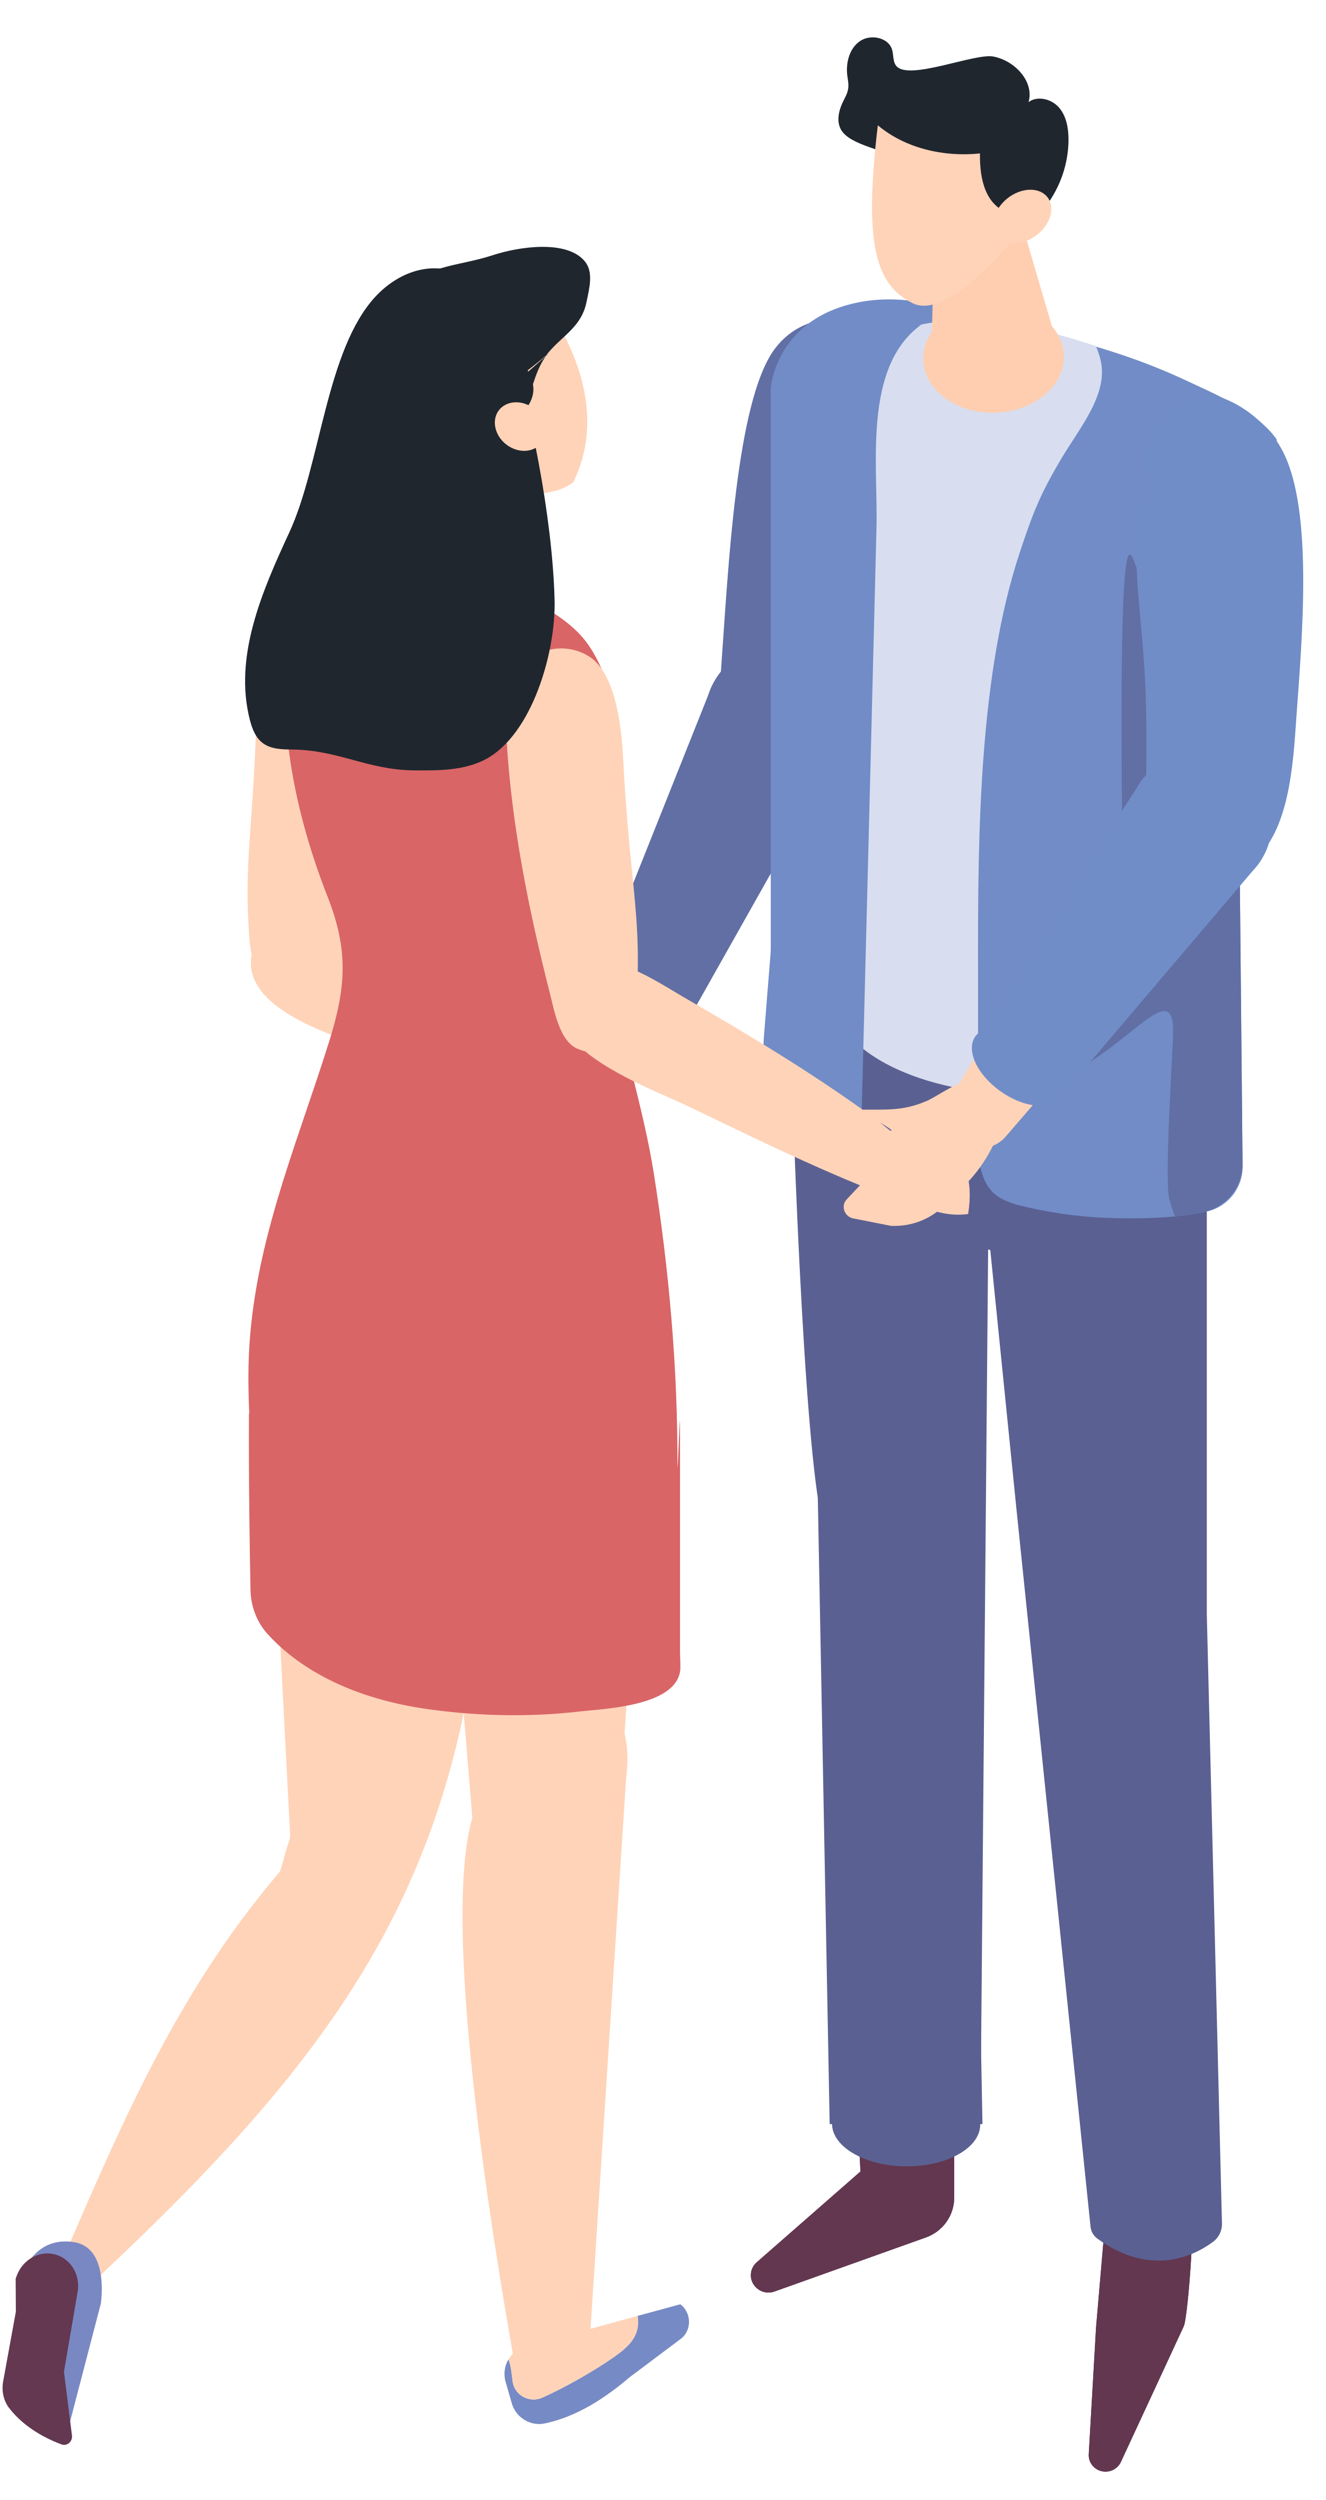 <svg width="26" height="49" viewBox="0 0 26 49" fill="none" xmlns="http://www.w3.org/2000/svg">
<path d="M18.71 41.294V43.078C18.71 43.431 18.485 43.744 18.148 43.861L15.184 44.919C15.062 44.962 14.925 44.934 14.832 44.846C14.689 44.716 14.685 44.496 14.822 44.359L16.872 42.565L16.794 41.107L18.71 41.294Z" fill="#633750"/>
<path d="M18.71 41.294V43.078C18.71 43.431 18.485 43.744 18.148 43.861L15.184 44.919C15.062 44.962 14.925 44.934 14.832 44.846C14.689 44.716 14.685 44.496 14.822 44.359L16.872 42.565L16.794 41.107L18.71 41.294Z" fill="#633750"/>
<path d="M19.22 41.651C19.225 41.194 18.578 40.818 17.775 40.81C16.972 40.803 16.318 41.167 16.314 41.624C16.31 42.081 16.957 42.457 17.759 42.464C18.562 42.471 19.216 42.107 19.22 41.651Z" fill="#5A6192"/>
<path d="M18.868 19.732L19.052 29.458C18.937 30.531 18.653 30.741 17.564 30.851C16.965 30.912 16.318 30.645 16.121 29.821C15.753 28.283 15.53 21.707 15.464 18.96C16.595 19.019 17.738 19.711 18.868 19.732Z" fill="#5A6192"/>
<path d="M18.606 30.384C19.182 29.811 19.169 28.878 18.576 28.299C17.983 27.721 17.035 27.716 16.459 28.289C15.883 28.862 15.897 29.795 16.49 30.374C17.083 30.953 18.03 30.957 18.606 30.384Z" fill="#5A6192"/>
<path d="M19.03 29.334L19.264 41.637H16.268L16.035 29.334H19.03Z" fill="#5A6192"/>
<path d="M19.416 19.903L19.226 41.429L17.568 41.115L16.806 19.966L19.416 19.903Z" fill="#5A6192"/>
<path d="M20.663 20.857C21.36 20.857 22.04 20.84 22.704 20.808L23.307 21.651V24.398C22.948 24.978 22.245 25.253 21.579 25.078L19.049 24.406C17.633 23.689 16.457 22.59 15.655 21.235L16.041 20.598C17.463 20.763 19.024 20.857 20.663 20.857Z" fill="#5A6092"/>
<path d="M23.21 45.602L21.978 48.26C21.927 48.37 21.817 48.443 21.693 48.449C21.497 48.459 21.335 48.298 21.348 48.105L21.491 45.624L21.726 42.889L23.345 42.91C23.465 43.087 23.301 45.409 23.21 45.602Z" fill="#633750"/>
<path d="M23.578 19.823V31.651L23.872 43.789C23.872 43.789 22.902 44.966 21.484 43.789L20.066 29.56L19.407 22.801L18.975 19.39L23.578 19.823Z" fill="#5A6092"/>
<path d="M23.21 45.602L21.978 48.26C21.927 48.37 21.817 48.443 21.693 48.449C21.497 48.459 21.335 48.298 21.348 48.105L21.491 45.624L21.726 42.889L23.345 42.91C23.465 43.087 23.301 45.409 23.21 45.602Z" fill="#633750"/>
<path d="M23.663 19.824V31.652L23.96 43.584C23.965 43.724 23.898 43.861 23.785 43.944C23.429 44.209 22.578 44.649 21.519 43.883C21.443 43.828 21.391 43.743 21.383 43.647L19.928 29.558L19.245 22.799L18.797 19.388L23.663 19.824Z" fill="#5A6092"/>
<path d="M16.889 14.156C17.135 12.531 17.601 9.132 17.493 7.179C17.464 6.645 17.336 6.323 16.799 6.25C16.404 6.197 15.651 6.203 15.178 6.857C14.436 7.883 14.283 11.105 14.138 13.127C14.07 14.089 14.607 14.893 15.581 14.972L15.815 14.991C16.34 15.038 16.811 14.671 16.889 14.156Z" fill="#616FA4"/>
<path d="M14.032 14.13L11.847 19.714C11.735 20.001 11.841 20.329 12.103 20.498C12.419 20.703 12.847 20.606 13.042 20.286L16.142 15.15C16.413 14.679 16.242 14.085 15.76 13.824L15.419 13.639C14.902 13.358 14.251 13.588 14.032 14.13Z" fill="#F58B8C"/>
<path d="M13.962 13.437C13.627 14.134 13.927 14.965 14.634 15.294C15.341 15.624 16.184 15.329 16.519 14.633C16.854 13.936 16.554 13.105 15.847 12.775C15.14 12.445 14.297 12.741 13.962 13.437Z" fill="#616FA4"/>
<path d="M11.912 18.578C11.668 19.085 11.887 19.69 12.4 19.928C12.915 20.168 13.529 19.952 13.771 19.447C14.014 18.94 13.795 18.335 13.283 18.097C12.77 17.857 12.156 18.071 11.912 18.578Z" fill="#616FA4"/>
<path d="M16.517 14.631L13.585 19.834L11.752 18.977L13.962 13.437L16.517 14.631Z" fill="#616FA4"/>
<path d="M11.818 19.465C12.083 19.842 12.67 20.117 13.133 20.081C13.596 20.044 13.757 19.708 13.493 19.333C13.228 18.956 12.641 18.681 12.178 18.718C11.715 18.755 11.554 19.091 11.818 19.465Z" fill="#616FA4"/>
<path d="M16.831 5.927C18.472 5.595 20.245 6.798 20.245 6.798C20.737 6.861 21.18 6.953 21.579 7.065C22.372 7.289 22.993 7.594 23.472 7.91C23.83 8.146 24.13 8.446 24.361 8.788C24.632 9.187 24.808 9.647 24.878 10.13C24.739 10.892 24.545 11.651 24.448 12.411L24.272 13.242L24.365 22.862C24.369 23.286 24.076 23.658 23.656 23.75C23.476 23.789 23.272 23.821 23.038 23.844C22.664 23.88 22.215 23.893 21.68 23.872C21.095 23.85 20.524 23.76 19.979 23.626C19.51 23.51 19.185 23.088 19.185 22.612V21.42L17.763 20.736C17.178 20.302 16.419 20.133 15.632 20.027C15.454 20.003 15.28 20.007 15.113 20.035V7.621C15.111 7.621 15.189 6.256 16.831 5.927Z" fill="#718CC7"/>
<path d="M16.151 7.54C16.335 7.128 16.703 6.711 17.112 6.544C17.532 6.373 17.858 6.285 18.505 6.293C19.69 6.305 20.854 6.564 21.974 6.955C22.549 7.155 23.113 7.393 23.659 7.645C24.064 7.835 24.73 8.167 25.033 8.615C25.035 8.786 25.029 8.957 25.015 9.128C24.407 9.269 23.58 9.15 22.991 9.11C22.472 9.075 21.953 9.018 21.441 8.943C21.211 8.91 20.984 8.871 20.756 8.833C19.448 8.605 18.171 8.265 16.885 7.943C16.42 7.827 15.857 8.197 16.151 7.54Z" fill="#718CC7"/>
<path d="M16.434 7.397C16.509 7.291 16.589 7.196 16.67 7.11C17.887 5.852 19.94 6.261 21.544 6.803H21.546C21.819 6.894 22.079 6.992 22.319 7.084C22.607 7.196 23.003 7.344 23.38 7.544C24.083 7.913 24.721 8.452 24.467 9.216C23.68 11.58 23.632 15.78 23.673 17.775C23.686 18.388 23.814 18.563 23.878 18.961C23.859 19.003 23.843 19.046 23.824 19.091C24.095 19.716 23.756 20.398 22.803 20.885C21.321 21.643 18.919 21.643 17.437 20.885C16.627 20.47 16.261 19.916 16.337 19.374C16.236 18.934 16.182 18.398 16.182 18.227V9.527C16.182 9.153 16.114 8.809 16.083 8.442C16.052 8.098 16.217 7.709 16.434 7.397Z" fill="#D8DEEF"/>
<path d="M23.843 7.847C23.775 7.798 23.729 7.739 23.704 7.678C22.999 7.313 22.259 7.018 21.495 6.8C21.532 6.888 21.561 6.975 21.581 7.063C21.736 7.729 21.168 8.387 20.808 8.994C20.393 9.694 20.252 10.055 19.996 10.829C19.202 13.219 19.175 16.333 19.177 18.787C19.177 19.96 19.179 21.133 19.181 22.306C19.181 22.703 19.206 23.155 19.512 23.412C19.692 23.563 19.936 23.614 20.17 23.652C20.538 23.715 20.91 23.76 21.284 23.791C21.602 23.762 21.92 23.722 22.237 23.667C22.326 23.65 22.412 23.634 22.499 23.616C22.524 23.612 22.582 23.597 22.631 23.587C22.65 23.583 22.667 23.579 22.677 23.575C22.712 23.565 22.745 23.557 22.778 23.546C22.83 23.532 22.88 23.518 22.929 23.502C22.944 23.498 22.96 23.494 22.975 23.489C22.987 23.485 22.997 23.481 23.01 23.477C23.312 23.381 23.593 23.251 23.888 23.139C23.936 23.111 23.983 23.084 24.029 23.052C24.093 23.009 24.167 22.931 24.242 22.872C24.254 22.834 24.26 22.809 24.267 22.799C24.265 22.811 24.254 22.84 24.244 22.872C24.246 22.87 24.248 22.868 24.252 22.866C24.258 22.856 24.267 22.848 24.275 22.84C24.283 22.819 24.291 22.801 24.302 22.781C24.304 22.777 24.306 22.773 24.308 22.768C24.304 21.948 24.3 21.127 24.296 20.308C24.285 18.247 24.275 16.186 24.265 14.126C24.262 13.83 24.262 13.533 24.277 13.238C24.289 12.965 24.316 12.694 24.368 12.427C24.418 12.177 24.488 11.932 24.568 11.688C24.723 10.871 24.932 10.057 25.009 9.238C24.711 8.708 24.36 8.216 23.843 7.847Z" fill="#718CC7"/>
<path d="M15.002 20.027C15.039 19.565 15.076 19.102 15.113 18.64C15.14 18.302 15.167 17.964 15.194 17.624C15.278 16.581 15.361 15.537 15.446 14.494C15.531 13.447 15.613 12.4 15.698 11.354C15.762 10.543 15.828 9.731 15.895 8.918C15.923 8.56 15.921 8.234 16.008 7.91C16.041 7.786 16.087 7.661 16.153 7.537C16.19 7.468 16.343 7.228 16.291 7.299C16.341 7.228 16.391 7.158 16.444 7.091C16.703 6.763 17.091 6.511 17.509 6.429C17.689 6.395 17.879 6.383 18.061 6.366C16.92 7.195 17.217 9.109 17.186 10.339C17.149 11.812 17.112 13.282 17.075 14.755C17.017 17.062 16.957 19.369 16.899 21.675C16.899 21.713 16.907 21.77 16.895 21.809C16.81 22.072 16.513 22.227 16.236 22.121C16.033 22.043 15.87 21.974 15.793 21.935C15.252 21.656 15.049 21.367 14.989 20.982C14.944 20.717 14.97 20.408 15.002 20.027Z" fill="#718CC7"/>
<path d="M25.001 9.24C24.877 9.014 24.743 8.798 24.59 8.594C24.507 8.651 24.431 8.716 24.361 8.788C23.575 9.586 23.011 10.372 22.655 11.254C22.339 12.036 22.186 10.175 22.068 11.175C21.938 12.299 22.012 16.801 22.012 16.801C22.012 16.801 21.295 18.919 20.993 19.907C20.975 19.97 20.96 20.039 20.985 20.098C21.041 20.229 19.894 21.361 20.036 21.347C21.75 21.162 23.003 18.938 23.003 20.21C23.003 20.544 22.825 23.113 22.928 23.506C22.959 23.619 22.994 23.734 23.038 23.844C23.238 23.823 23.418 23.797 23.579 23.764C24.04 23.672 24.367 23.269 24.363 22.807L24.272 13.239L24.447 12.409C24.582 11.354 24.904 10.299 25.001 9.24Z" fill="#616FA4"/>
<path d="M21.738 16.37L18.64 21.518C18.48 21.783 18.53 22.123 18.759 22.333C19.036 22.587 19.475 22.563 19.721 22.278L23.648 17.724C23.993 17.305 23.925 16.69 23.497 16.354L23.193 16.116C22.726 15.753 22.046 15.873 21.738 16.37Z" fill="#FFD3B8"/>
<path d="M24.364 14.999C23.733 14.543 22.849 14.678 22.385 15.297C22.35 15.343 22.319 15.394 22.29 15.443L19.216 20.227C19.051 20.337 19.004 20.555 19.121 20.82C19.308 21.239 19.832 21.618 20.296 21.669C20.527 21.693 20.697 21.632 20.788 21.51L24.56 17.074C24.597 17.034 24.634 16.993 24.668 16.948C25.128 16.329 24.992 15.455 24.364 14.999Z" fill="#708DC8"/>
<path d="M25.16 8.861C24.794 8.138 24.019 7.725 23.611 7.729C23.055 7.735 22.588 8.138 22.487 8.664C22.458 8.812 22.433 8.961 22.41 9.11C22.421 9.183 22.419 9.264 22.4 9.354C22.138 10.598 22.357 11.816 22.437 13.066C22.512 14.211 22.466 15.36 22.458 16.506C22.927 17.08 23.783 17.392 24.455 16.964C25.288 16.435 25.356 14.954 25.418 14.077C25.534 12.48 25.749 10.02 25.16 8.861Z" fill="#708DC8"/>
<path d="M19.081 21.196C18.787 21.166 18.394 21.488 18.161 21.585C17.692 21.785 17.375 21.746 16.823 21.752C17.536 22.202 17.859 22.18 17.288 22.783C17.059 23.025 16.831 23.267 16.602 23.51C16.482 23.638 16.555 23.848 16.73 23.883L17.47 24.029C17.859 24.047 18.235 23.905 18.506 23.638L18.905 23.245C19.289 22.864 19.558 22.388 19.684 21.864L19.637 21.773C19.711 21.463 19.533 21.245 19.207 21.211L19.081 21.196Z" fill="#FFD3B8"/>
<path d="M18.104 7.054C18.123 7.651 18.755 8.115 19.516 8.091C20.277 8.067 20.878 7.566 20.86 6.969C20.841 6.372 20.208 5.908 19.448 5.932C18.687 5.957 18.083 6.458 18.104 7.054Z" fill="#FFCEB0"/>
<path d="M20.627 6.399L19.914 3.969L18.331 4.267L18.254 7.224L20.627 6.399Z" fill="#FFCEB0"/>
<path d="M20.387 1.933C20.308 1.933 20.232 1.953 20.168 2.002C20.283 1.597 19.897 1.188 19.477 1.108C19.105 1.039 17.811 1.591 17.573 1.291C17.503 1.204 17.524 1.078 17.491 0.97C17.416 0.733 17.071 0.664 16.864 0.805C16.657 0.945 16.585 1.222 16.612 1.467C16.622 1.556 16.645 1.648 16.631 1.737C16.618 1.831 16.567 1.917 16.525 2.002C16.445 2.171 16.399 2.375 16.488 2.538C16.666 2.86 17.395 2.935 17.718 3.163C18.111 3.44 18.518 3.717 18.956 3.916C19.376 4.108 19.971 4.071 20.302 4.273C20.717 3.87 20.955 3.295 20.951 2.721C20.949 2.503 20.907 2.271 20.763 2.106C20.67 2 20.525 1.933 20.387 1.933Z" fill="#1F262E"/>
<path d="M19.215 3.008C18.501 3.082 17.747 2.906 17.212 2.456C16.933 4.806 17.172 5.578 17.89 5.941C18.594 6.299 19.876 4.678 19.876 4.678L19.802 4.185C19.334 4.041 19.206 3.536 19.215 3.008Z" fill="#FFD3B8"/>
<path d="M19.56 4.627C19.721 4.825 20.069 4.813 20.337 4.601C20.606 4.389 20.695 4.057 20.534 3.86C20.372 3.662 20.025 3.674 19.756 3.886C19.488 4.098 19.401 4.43 19.56 4.627Z" fill="#FFD3B8"/>
<path d="M9.533 27.192C9.516 26.683 8.997 24.74 8.735 24.329C8.524 23.999 8.408 24.044 8.024 24.194C7.809 24.278 7.542 24.382 7.205 24.41C6.188 24.496 5.125 25.141 5.192 26.355L5.69 36.002L5.677 36.049V36.051C5.619 36.236 5.564 36.428 5.506 36.639L5.495 36.678L5.469 36.709C5.167 37.065 4.882 37.429 4.621 37.79C3.174 39.792 2.254 41.922 1.279 44.178C1.233 44.284 1.235 44.315 1.237 44.321C1.243 44.327 1.279 44.347 1.295 44.358C1.347 44.386 1.405 44.423 1.465 44.462C1.62 44.559 1.853 44.706 1.928 44.637C7.416 39.496 9.818 35.76 9.533 27.192Z" fill="#FFD3B8"/>
<path d="M1.359 47.525L1.977 45.156C1.977 45.156 2.151 44.063 1.456 43.951C0.762 43.837 0.513 44.429 0.513 44.429L0.491 46.688L1.359 47.525Z" fill="#7988C3"/>
<path d="M1.209 47.916C0.938 47.816 0.491 47.604 0.181 47.205C0.07 47.062 0.028 46.869 0.061 46.684L0.311 45.313L0.307 44.666L0.324 44.619C0.436 44.303 0.75 44.118 1.056 44.185C1.366 44.254 1.57 44.562 1.527 44.898L1.254 46.492L1.411 47.739C1.428 47.857 1.316 47.954 1.209 47.916Z" fill="#643851"/>
<path d="M10.466 46.752C10.818 46.608 11.171 46.473 11.529 46.361C11.531 46.351 11.533 46.339 11.535 46.329L12.277 34.853C12.362 34.197 12.226 33.841 12.017 33.242L11.62 32.65L11.324 31.802L9.462 35.185C8.389 36.715 9.824 44.834 10.096 46.364C10.13 46.571 10.278 46.724 10.466 46.752Z" fill="#FFD3B8"/>
<path d="M8.337 24.379L9.301 36.118L12.238 34.089L12.842 25.312C11.343 24.988 9.848 24.644 8.337 24.379Z" fill="#FFD3B8"/>
<path d="M13.34 45.168L12.502 45.396C12.523 45.52 12.513 45.647 12.459 45.767C12.376 45.95 12.211 46.081 12.046 46.197C11.678 46.455 11.12 46.781 10.632 46.999C10.379 47.111 10.086 46.95 10.051 46.679C10.032 46.529 10.02 46.374 9.97 46.248C9.894 46.376 9.869 46.535 9.914 46.69L10.034 47.105C10.034 47.107 10.036 47.109 10.036 47.111V47.113C10.102 47.335 10.295 47.488 10.51 47.512C10.566 47.518 10.623 47.516 10.681 47.504C11.306 47.374 11.864 47.009 12.349 46.596L13.362 45.836C13.445 45.765 13.497 45.667 13.507 45.563C13.519 45.462 13.495 45.356 13.433 45.266C13.408 45.227 13.375 45.195 13.34 45.168Z" fill="#768AC5"/>
<path d="M10.632 46.999C11.12 46.781 11.678 46.455 12.046 46.197C12.211 46.081 12.377 45.95 12.46 45.767C12.513 45.649 12.524 45.52 12.503 45.396L11.378 45.704L10.237 46.021C10.122 46.066 10.031 46.148 9.971 46.248C10.02 46.374 10.033 46.529 10.051 46.679C10.086 46.95 10.38 47.111 10.632 46.999Z" fill="#FFD3B8"/>
<path d="M12.161 21.212C12.141 21.196 12.12 21.18 12.097 21.163C11.756 20.939 11.428 20.703 11.078 20.494C9.867 19.764 8.591 19.151 7.312 18.559C6.636 18.245 5.27 17.453 4.951 18.632C4.627 19.838 6.801 20.375 7.568 20.66C7.841 20.762 8.114 20.864 8.387 20.966C9.422 21.353 10.433 21.715 11.496 22.019C11.643 22.062 11.795 22.104 11.946 22.08C12.389 22.015 12.486 21.485 12.161 21.212Z" fill="#FFD3B8"/>
<path d="M6.597 18.407C6.963 16.782 7.253 15.087 7.302 13.421C7.313 13.034 7.311 12.635 7.158 12.279C6.912 11.711 6.194 11.474 5.649 11.831C5.132 12.167 5.047 13.228 5.035 13.796C4.979 16.213 4.77 16.867 4.892 18.417C4.944 19.075 5.262 19.865 6.072 19.527C6.438 19.374 6.521 18.747 6.597 18.407Z" fill="#FFD3B8"/>
<path d="M13.334 32.375V27.852C13.321 27.844 13.294 28.77 13.282 28.762C13.294 26.854 13.117 24.868 12.817 22.983C12.643 21.893 12.308 20.805 12.085 19.726C11.885 18.759 12.011 17.68 12.104 16.706C12.215 15.543 12.29 14.321 11.837 13.209C11.715 12.912 11.56 12.623 11.329 12.393C9.97 11.034 6.248 10.796 5.971 11.495C5.148 13.566 5.84 16.097 6.423 17.576C6.837 18.628 6.787 19.358 6.45 20.429C5.783 22.553 4.923 24.506 4.873 26.77C4.867 27.082 4.873 27.394 4.887 27.705C4.885 27.707 4.883 27.707 4.881 27.709C4.875 29.11 4.898 30.499 4.912 31.169C4.918 31.489 5.036 31.799 5.251 32.035C5.696 32.526 6.651 33.275 8.464 33.513C9.466 33.646 10.336 33.642 11.037 33.581C11.062 33.578 11.087 33.576 11.111 33.574C11.186 33.568 11.258 33.562 11.329 33.552C11.843 33.493 13.28 33.45 13.34 32.721C13.344 32.607 13.334 32.489 13.334 32.375Z" fill="#D96566"/>
<path d="M18.109 22.695C18.091 22.677 18.07 22.659 18.047 22.64C17.721 22.384 17.409 22.113 17.074 21.868C15.908 21.019 14.665 20.276 13.417 19.553C12.755 19.17 11.439 18.241 10.992 19.382C10.535 20.547 12.708 21.308 13.462 21.671C13.731 21.799 14 21.93 14.269 22.058C15.29 22.549 16.286 23.015 17.344 23.428C17.491 23.485 17.642 23.544 17.801 23.536C18.26 23.518 18.415 23.001 18.109 22.695Z" fill="#FFD3B8"/>
<path d="M10.781 19.466C10.369 17.851 10.03 16.166 9.933 14.501C9.911 14.114 9.902 13.714 10.047 13.354C10.276 12.78 10.988 12.523 11.543 12.863C12.069 13.185 12.184 14.242 12.215 14.812C12.339 17.227 12.569 17.875 12.492 19.427C12.459 20.087 12.164 20.883 11.345 20.567C10.969 20.427 10.868 19.804 10.781 19.466Z" fill="#FFD3B8"/>
<path d="M10.329 5.733L10.26 6.644L10.039 9.548L10 10.065L9.926 11.055C9.921 11.055 9.917 11.055 9.917 11.055L9.853 11.916C9.853 11.916 9.752 11.957 9.556 11.988C9.378 12.014 9.123 12.03 8.799 11.998C8.119 11.928 7.34 11.348 7.331 11.214C7.323 11.077 7.517 10.576 7.517 10.576L8.797 6.045C9.39 5.925 9.688 5.583 10.329 5.733Z" fill="#F58B8C"/>
<path d="M10.545 5.772L10.347 7.045C10.347 7.045 10.341 7.041 10.328 7.035C10.326 7.076 10.32 7.118 10.303 7.163C10.27 7.255 10.229 7.342 10.184 7.424C10.121 7.562 10.062 7.699 9.995 7.835C9.958 7.911 9.9 7.968 9.834 8.008C9.975 8.114 10.099 8.173 10.099 8.173L9.801 8.664C9.41 8.974 8.935 9.157 8.441 9.2C8.941 9.428 9.441 9.65 9.948 9.862L10 9.644C10.895 9.79 11.242 9.448 11.242 9.448C12.137 7.634 10.545 5.772 10.545 5.772Z" fill="#FFD3B8"/>
<path d="M10.774 6.919C10.753 6.937 10.73 6.953 10.71 6.972C10.708 6.976 10.706 6.978 10.704 6.982L10.774 6.919Z" fill="#1F262E"/>
<path d="M11.469 5.125C11.118 4.695 10.18 4.833 9.663 5.002C8.95 5.237 8.292 5.175 7.765 5.831C6.992 6.796 7.953 7.796 7.738 8.804C7.699 8.992 7.602 9.181 7.664 9.362C7.713 9.513 7.862 9.613 8.017 9.658C8.365 9.762 8.749 9.639 9.041 9.424C9.332 9.208 9.545 8.91 9.754 8.619C9.977 8.308 10.459 8.039 10.459 7.627C10.459 7.595 10.454 7.562 10.45 7.53C10.514 7.338 10.581 7.151 10.703 6.98L10.359 7.283C10.355 7.275 10.351 7.269 10.345 7.261C10.467 7.167 10.589 7.069 10.707 6.97C10.723 6.947 10.74 6.925 10.76 6.902C11.041 6.572 11.409 6.397 11.502 5.911C11.558 5.644 11.639 5.334 11.469 5.125Z" fill="#1F262E"/>
<path d="M9.915 6.471C9.719 5.868 9.305 5.426 8.819 5.298C8.334 5.171 7.788 5.363 7.37 5.805C6.393 6.847 6.291 9.106 5.671 10.44C5.132 11.603 4.578 12.882 4.902 14.122C4.946 14.289 5.012 14.46 5.15 14.564C5.307 14.684 5.52 14.69 5.719 14.692C6.645 14.7 7.199 15.093 8.125 15.101C8.602 15.105 9.105 15.105 9.524 14.882C10.436 14.395 10.901 12.778 10.874 11.758C10.833 10.153 10.403 7.966 9.915 6.471Z" fill="#1F262E"/>
<path d="M9.979 8.749C9.733 8.597 9.634 8.299 9.753 8.085C9.875 7.872 10.173 7.821 10.417 7.973C10.663 8.126 10.762 8.424 10.642 8.637C10.522 8.853 10.225 8.902 9.979 8.749Z" fill="#FFD3B8"/>
<path d="M17.201 22.154C17.201 22.15 17.199 22.148 17.199 22.144C17.088 22.17 16.976 22.209 16.87 22.258C16.85 22.268 16.829 22.274 16.808 22.28C16.711 22.695 16.726 23.186 16.794 23.192C17.579 23.262 18.156 23.911 18.983 23.797C19.198 22.437 18.274 22.156 17.201 22.154Z" fill="#FFD3B8"/>
</svg>
